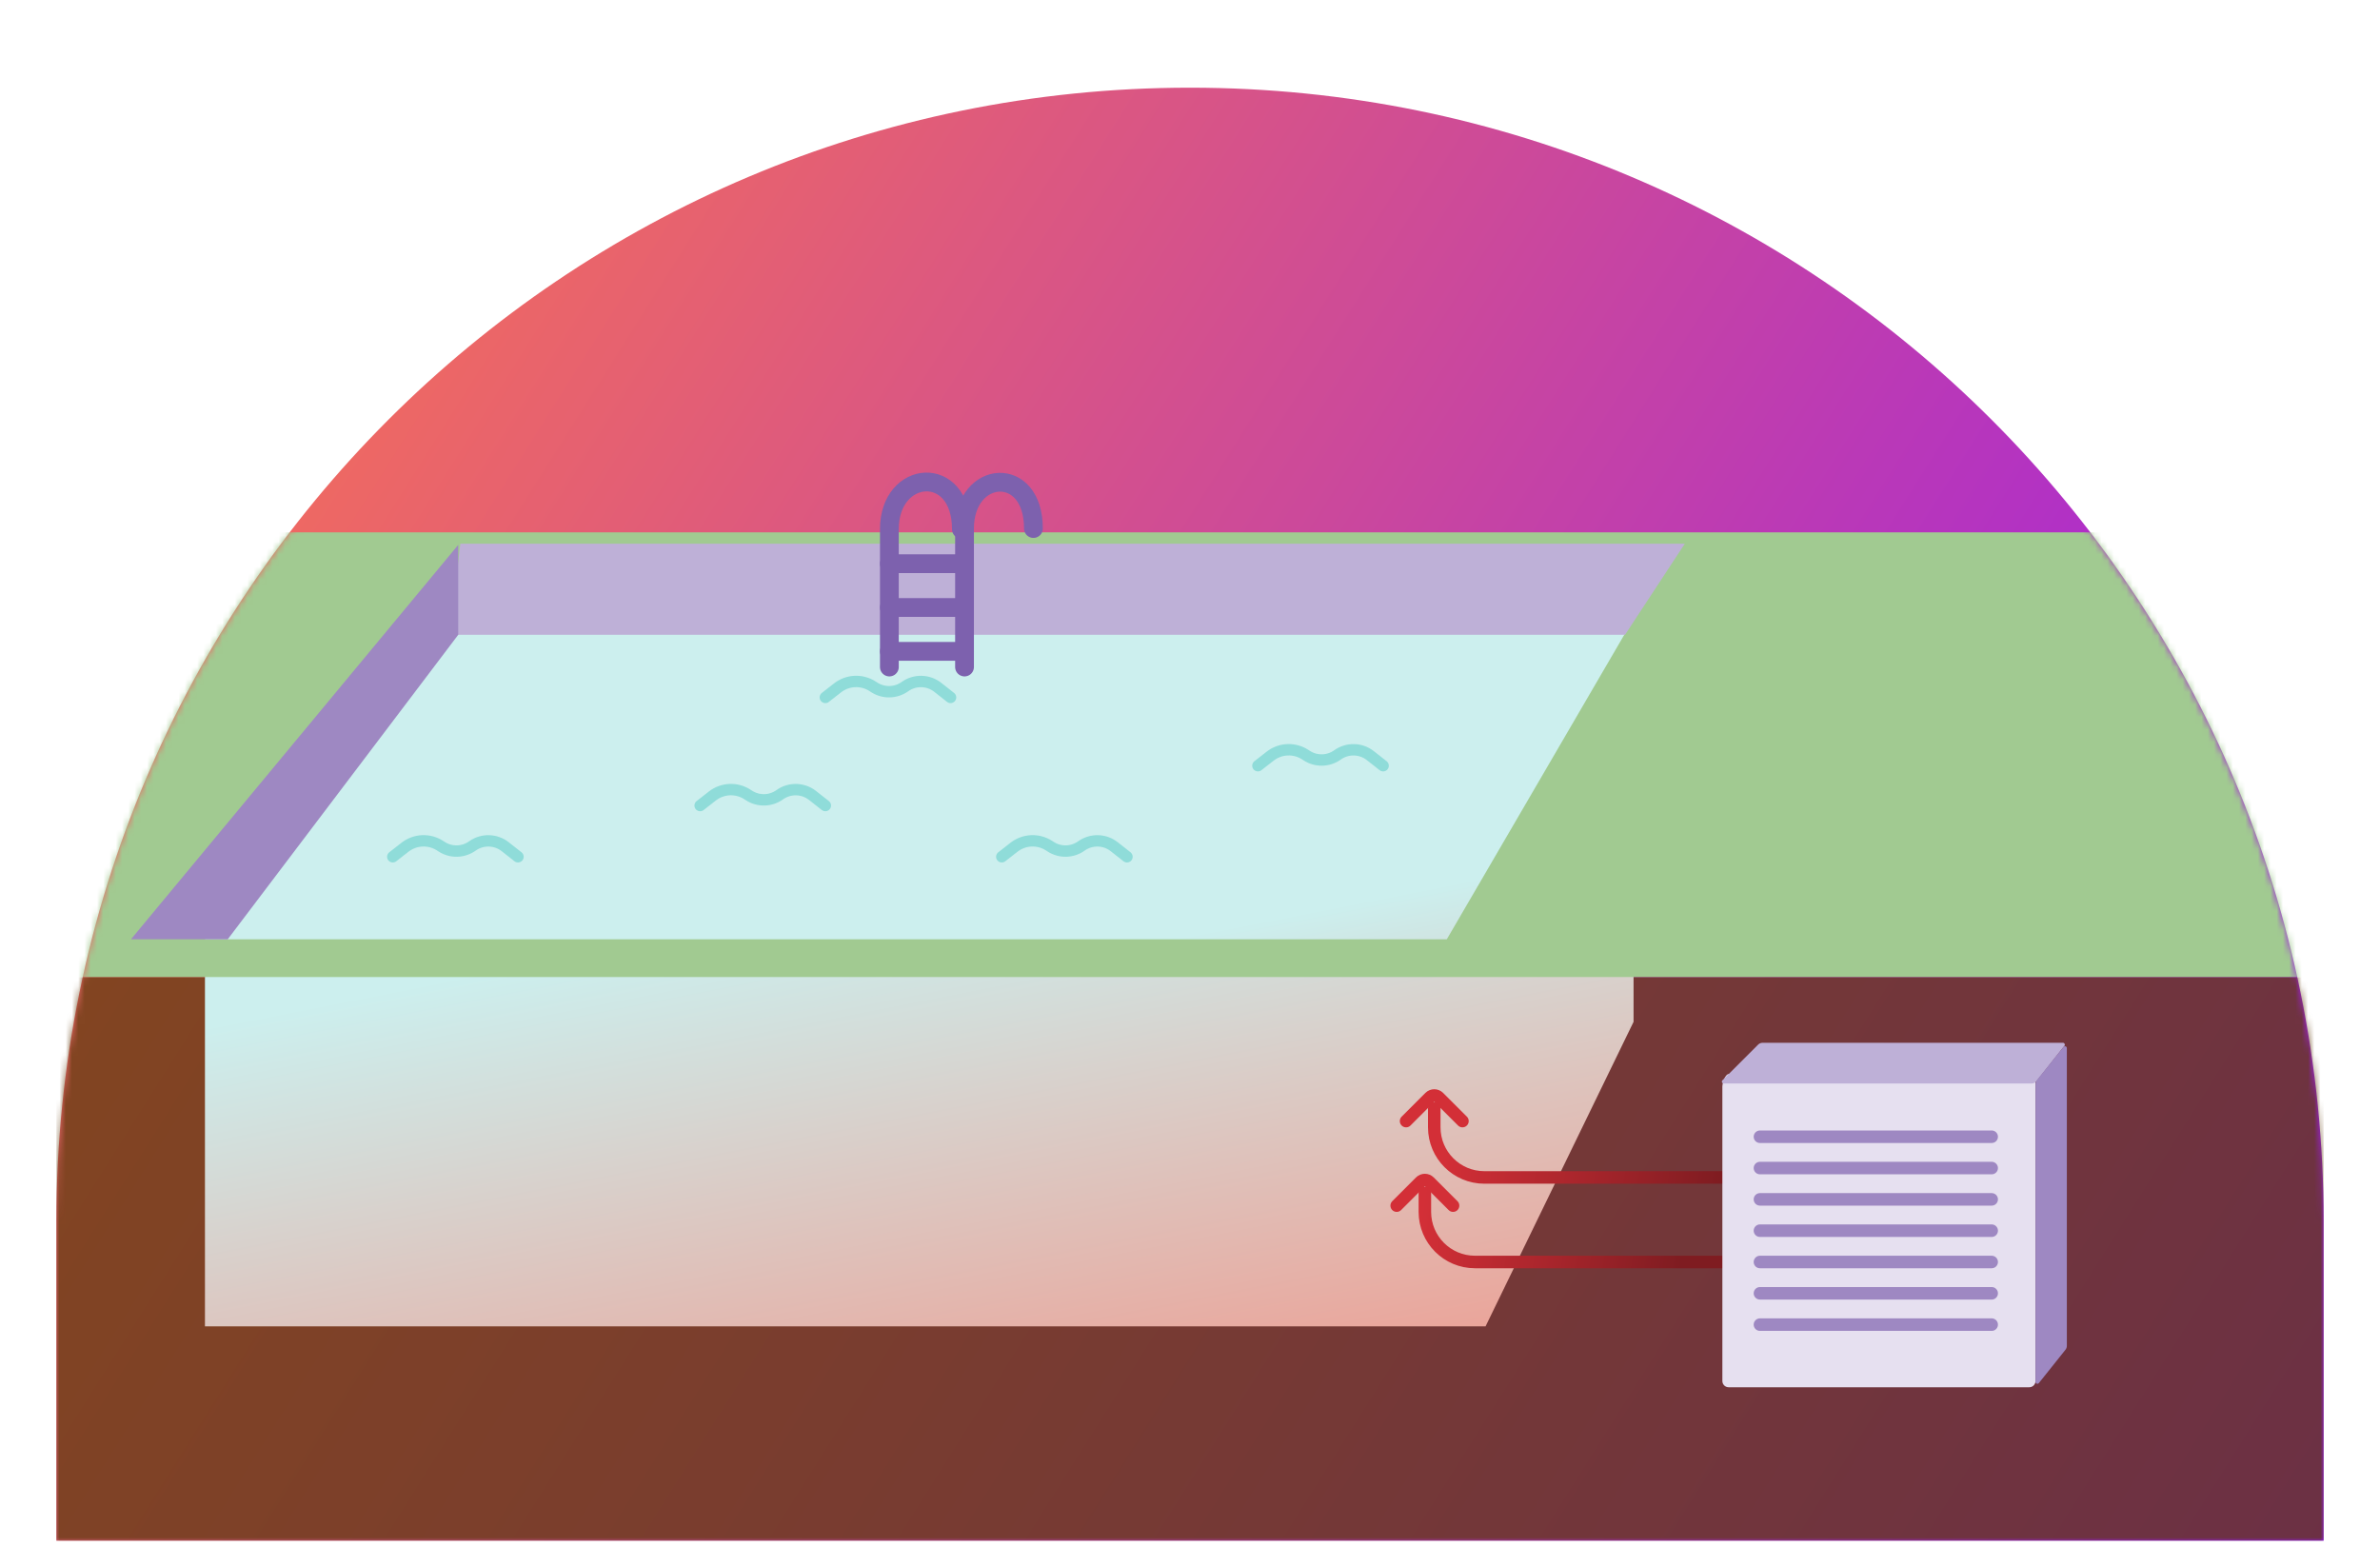 <?xml version="1.0" encoding="UTF-8"?><svg width="380" height="250" viewBox="0 0 380 250" fill="none" xmlns="http://www.w3.org/2000/svg">
<path d="M9 195C9 95.037 90.037 14 190 14C289.964 14 371 95.037 371 195V246H9V195Z" fill="url(#paint0_linear_6_291)"/>
<mask id="mask0_6_291" style="mask-type:alpha" maskUnits="userSpaceOnUse" x="9" y="14" width="362" height="232">
<path d="M9 195C9 95.037 90.037 14 190 14C289.964 14 371 95.037 371 195V246H9V195Z" fill="#F36D5B"/>
</mask>
<g mask="url(#mask0_6_291)">
<path d="M371 156H9V246H371V156Z" fill="#5F3A0A" fill-opacity="0.75"/>
<path d="M73.617 96.814H260.821V163.153L237.193 211.772H32.723V149.976L73.617 96.814Z" fill="url(#paint1_linear_6_291)"/>
<path d="M9 85H371V156H9V85Z" fill="#A1CA91"/>
<path d="M73.617 96.814H260.821L261 98.5L231 149.976H32.723L73.617 96.814Z" fill="url(#paint2_linear_6_291)"/>
<path d="M73.5 86.817H269L259.458 101.358H71.799L73.5 86.817Z" fill="#BEB0D7"/>
<path d="M20.909 149.976L73.162 87V101.358L36.358 149.976H20.909Z" fill="#9E88C2"/>
<path opacity="0.3" d="M62.712 136.799L64.663 135.276C66.283 134.011 68.525 133.91 70.252 135.022L70.518 135.193C72.023 136.163 73.968 136.115 75.423 135.073C77.004 133.942 79.141 133.992 80.667 135.194L82.704 136.799" stroke="#00ADA9" stroke-width="1.818" stroke-linecap="round"/>
<path opacity="0.3" d="M111.785 128.62L113.736 127.097C115.356 125.832 117.598 125.731 119.325 126.843L119.591 127.014C121.096 127.984 123.04 127.936 124.496 126.894C126.077 125.763 128.214 125.813 129.74 127.015L131.777 128.62" stroke="#00ADA9" stroke-width="1.818" stroke-linecap="round"/>
<path opacity="0.3" d="M159.949 136.799L161.9 135.276C163.52 134.011 165.762 133.91 167.49 135.022L167.755 135.193C169.26 136.163 171.205 136.115 172.661 135.073C174.241 133.942 176.378 133.992 177.904 135.194L179.942 136.799" stroke="#00ADA9" stroke-width="1.818" stroke-linecap="round"/>
<path opacity="0.3" d="M200.843 122.259L202.795 120.736C204.414 119.471 206.656 119.369 208.384 120.482L208.649 120.653C210.154 121.622 212.099 121.575 213.555 120.533C215.135 119.402 217.272 119.451 218.798 120.654L220.836 122.259" stroke="#00ADA9" stroke-width="1.818" stroke-linecap="round"/>
<path opacity="0.3" d="M131.777 111.354L133.729 109.83C135.348 108.566 137.591 108.464 139.318 109.577L139.583 109.748C141.089 110.717 143.033 110.67 144.489 109.628C146.069 108.497 148.206 108.546 149.733 109.749L151.77 111.354" stroke="#00ADA9" stroke-width="1.818" stroke-linecap="round"/>
<path d="M153.5 84.5C153.5 74 142 74.9 142 84.5C142 94.1 142 104.167 142 106.5" stroke="#7D61AE" stroke-width="3" stroke-linecap="round"/>
<path d="M165 84.388C165 74.102 154 74.983 154 84.388C154 93.792 154 104.214 154 106.5" stroke="#7D61AE" stroke-width="3" stroke-linecap="round"/>
<path d="M142 90H154" stroke="#7D61AE" stroke-width="3" stroke-linecap="round"/>
<path d="M142 97H154" stroke="#7D61AE" stroke-width="3" stroke-linecap="round"/>
<path d="M142 104H154" stroke="#7D61AE" stroke-width="3" stroke-linecap="round"/>
<path d="M280 188H237C232.582 188 229 184.418 229 180V177" stroke="url(#paint3_linear_6_291)" stroke-width="2" stroke-linecap="round"/>
<path d="M224.5 179L228.293 175.207C228.683 174.817 229.317 174.817 229.707 175.207L233.5 179" stroke="#D32F37" stroke-width="2" stroke-linecap="round"/>
<path d="M278.5 201.5H235.5C231.082 201.5 227.5 197.918 227.5 193.5V190.5" stroke="url(#paint4_linear_6_291)" stroke-width="2" stroke-linecap="round"/>
<path d="M223 192.5L226.793 188.707C227.183 188.317 227.817 188.317 228.207 188.707L232 192.5" stroke="#D32F37" stroke-width="2" stroke-linecap="round"/>
<path d="M324 171.5H276C275.448 171.5 275 172.948 275 173.5V220.5C275 221.052 275.448 221.5 276 221.5H324C324.552 221.5 325 221.052 325 220.5V172.5C325 171.948 324.552 171.5 324 171.5Z" fill="#E6E0F0"/>
<path d="M280.707 166.793C280.895 166.605 281.149 166.5 281.414 166.5H329.381C329.631 166.5 329.771 166.789 329.616 166.986L325.164 172.62C324.975 172.86 324.686 173 324.38 173H275.224C274.957 173 274.823 172.677 275.012 172.488L280.707 166.793Z" fill="#BEB0D7"/>
<path d="M325 173.078C325 172.85 325.078 172.629 325.22 172.452L329.466 167.165C329.643 166.944 330 167.069 330 167.353V214.884C330 215.111 329.923 215.331 329.782 215.508L325.534 220.83C325.357 221.052 325 220.927 325 220.643V173.078Z" fill="#9E88C2"/>
<path d="M281 181.5H318" stroke="#9E88C2" stroke-width="2" stroke-linecap="round"/>
<path d="M281 186.5H318" stroke="#9E88C2" stroke-width="2" stroke-linecap="round"/>
<path d="M281 191.5H318" stroke="#9E88C2" stroke-width="2" stroke-linecap="round"/>
<path d="M281 196.5H318" stroke="#9E88C2" stroke-width="2" stroke-linecap="round"/>
<path d="M281 201.5H318" stroke="#9E88C2" stroke-width="2" stroke-linecap="round"/>
<path d="M281 206.5H318" stroke="#9E88C2" stroke-width="2" stroke-linecap="round"/>
<path d="M281 211.5H318" stroke="#9E88C2" stroke-width="2" stroke-linecap="round"/>
</g>
<defs>
<linearGradient id="paint0_linear_6_291" x1="43.131" y1="51.16" x2="365.679" y2="254.443" gradientUnits="userSpaceOnUse">
<stop stop-color="#F36D5B"/>
<stop offset="1" stop-color="#9315F6"/>
</linearGradient>
<linearGradient id="paint1_linear_6_291" x1="146.772" y1="96.814" x2="178.124" y2="255.847" gradientUnits="userSpaceOnUse">
<stop offset="0.27" stop-color="#CCEFEE"/>
<stop offset="1" stop-color="#F58A7C"/>
</linearGradient>
<linearGradient id="paint2_linear_6_291" x1="146.772" y1="96.814" x2="178.124" y2="255.847" gradientUnits="userSpaceOnUse">
<stop offset="0.369" stop-color="#CCEFEE"/>
<stop offset="1" stop-color="#F36D5B"/>
</linearGradient>
<linearGradient id="paint3_linear_6_291" x1="229" y1="177" x2="322.5" y2="191.5" gradientUnits="userSpaceOnUse">
<stop offset="0.025" stop-color="#D32F37"/>
<stop offset="0.495" stop-color="#7F1C21"/>
</linearGradient>
<linearGradient id="paint4_linear_6_291" x1="227.5" y1="190.5" x2="321" y2="205" gradientUnits="userSpaceOnUse">
<stop stop-color="#D32F37"/>
<stop offset="0.445" stop-color="#7F1C21"/>
</linearGradient>
</defs>
</svg>

